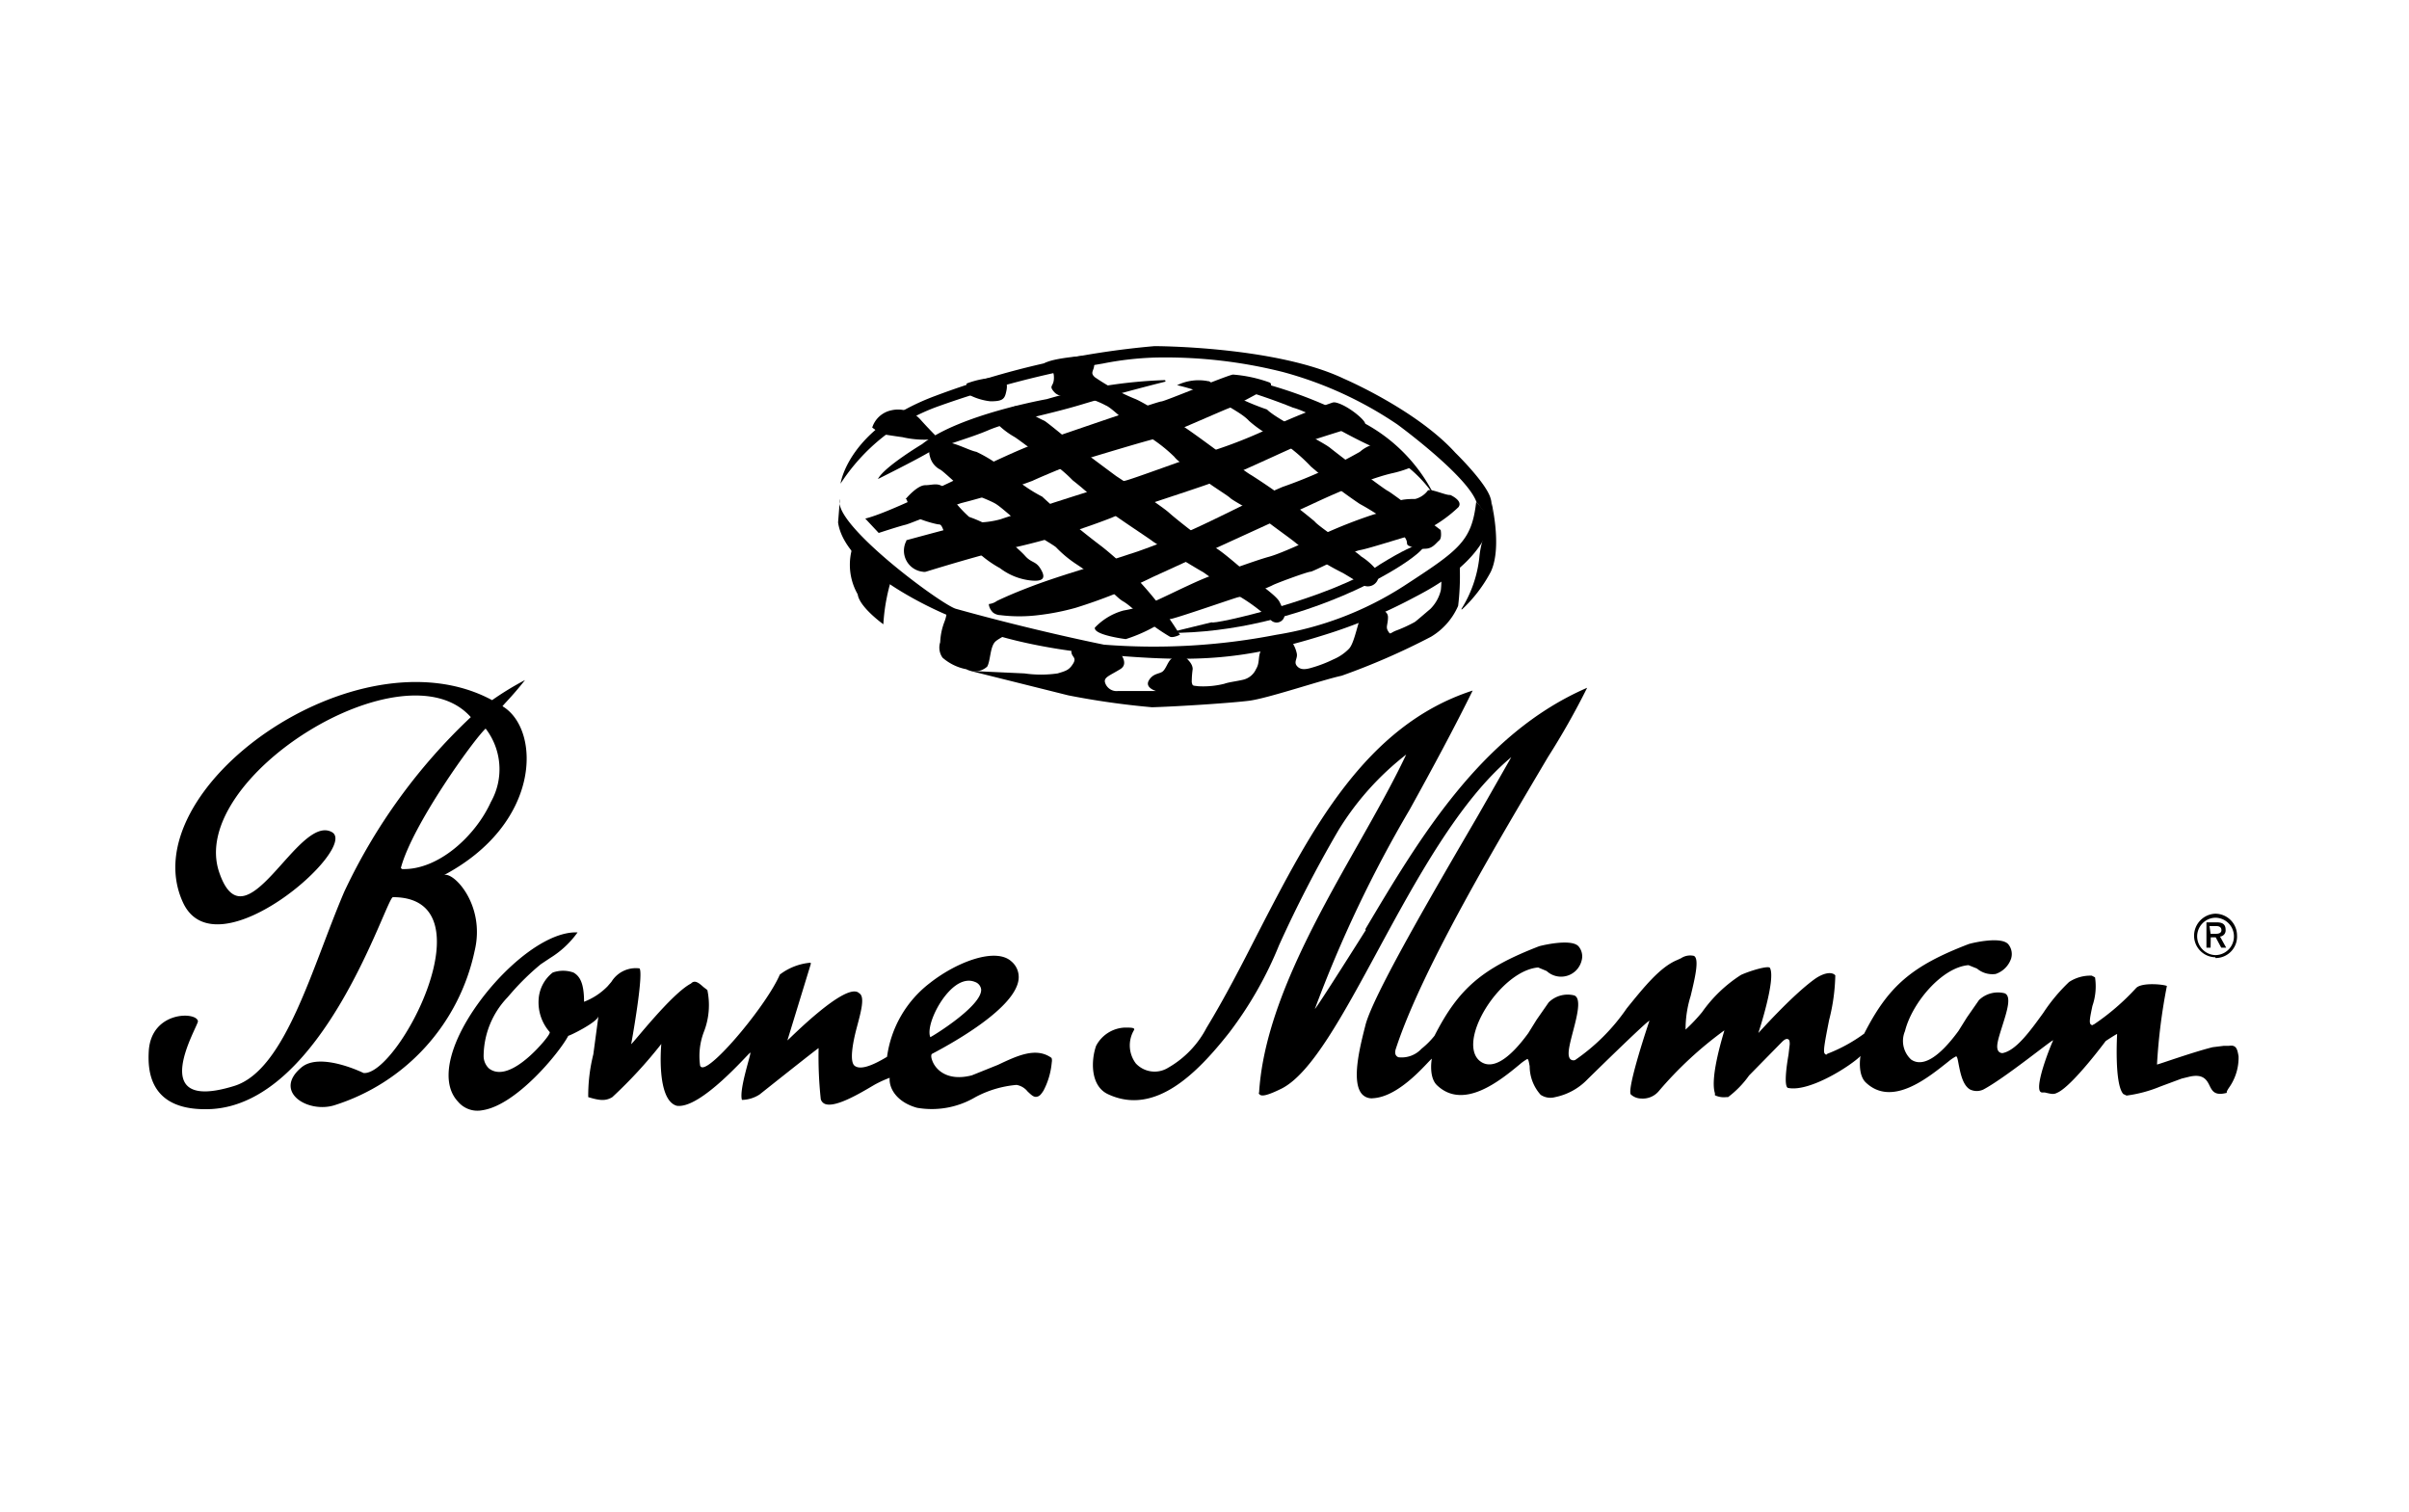 <svg viewBox="0 0 155.91 97.82" xmlns="http://www.w3.org/2000/svg"><path d="m92.18 35.34c-.47 1-8 5.66-16.58 5.62l2.82-.69c0 .2 7.78-1.55 10.9-3.75 3-1.85 2.86-1.18 2.86-1.18"/><path d="m56.82 31c.39-.78 2.86-2.26 2.86-2.26 2.41-1.91 8.07-2.91 8.07-2.91a30.45 30.45 0 0 1 7.62-1.23c.07 0 .09.1 0 .11-1 .25-3.46.89-5.34 1.46-2.42.73-4.76 1.11-6.06 1.67s-3.1 1-4 1.52-3.15 1.64-3.15 1.64"/><path d="m81.63 24.77a28.27 28.27 0 0 1 5.43 2.05 10.72 10.72 0 0 1 5.81 5.33 8.35 8.35 0 0 0 -3.63-3.06c-2.34-1-4.2-2.33-5.56-2.71a37.47 37.47 0 0 0 -3.56-1.23z"/><g fill-rule="evenodd"><path d="m54.36 32.3c-.56 1.57 6.57 6.84 7.51 7.1 5.2 1.45 9.58 2.32 9.58 2.32a41.33 41.33 0 0 0 11.15-.64 21.48 21.48 0 0 0 8.23-3.14c3.61-2.35 4.42-2.91 4.71-5.47l1 1.14c-.68 2.93-4.15 4.59-5.22 5.16a33 33 0 0 1 -5.58 2.31c-5.49 1.73-8.64 1.78-14.42 1.27-3.54-.32-7.63-1.14-10-2.54 0 0-6.61-2.7-7.08-6z"/><path d="m55.47 34.64a28 28 0 0 0 2.41 2.28 12.44 12.44 0 0 0 -.71 3.48s-1.55-1.11-1.66-1.94a3.85 3.85 0 0 1 0-3.82"/><path d="m56 33.56c2.16-.53 8.69-4.06 11.16-4.9s7.79-2.68 8-2.68 4.1-1.63 4.63-1.74a8.9 8.9 0 0 1 2.37.51.16.16 0 0 1 0 .3c-.73.4-2.4 1.31-2.56 1.34s-4.58 2-4.79 2-4.37 1.26-4.68 1.36-2.53 1-3.32 1.37a44.62 44.62 0 0 1 -4.53 1.42c-.47.11-3.26 1.32-3.68 1.42s-1.73.53-1.73.53z"/><path d="m58.66 35a1.37 1.37 0 0 0 1.06 2 .46.46 0 0 0 .2 0c.61-.19 3.94-1.21 5.37-1.49a44.47 44.47 0 0 0 6.64-2c1.53-.68 6-2 7.63-2.69s4.26-1.94 4.84-2.15 3.58-1.16 3.9-1.21-1-1.22-1.85-1.41a.46.46 0 0 0 -.2 0 41.41 41.41 0 0 0 -3.85 1.55 30.76 30.76 0 0 1 -4.26 1.68c-.79.21-5 1.79-5.37 1.84s-5.1 1.58-5.1 1.58-2.32.69-2.9.9a5.73 5.73 0 0 1 -1.68.21c-.21 0-4.43 1.15-4.43 1.15"/><path d="m64 39.09a1.07 1.07 0 0 0 .52-.2c.73-.35 1.47-.65 2.23-.94s1.52-.54 2.29-.79l2.32-.73 2.32-.76c.62-.22 1.24-.45 1.85-.7 2.55-1 5-2.4 7.48-3.46a30.25 30.25 0 0 0 5-2.27 2.29 2.29 0 0 1 1.48-.57 2 2 0 0 1 1.32 1.13c.14.22.63.34.37.5a7 7 0 0 1 -1.1.33c-.25.06-.51.13-.76.21-.52.16-1 .34-1.52.54-1 .38-2 .83-2.94 1.27l-10.23 4.68a34.25 34.25 0 0 1 -5 2 15.48 15.48 0 0 1 -2.44.48 10 10 0 0 1 -2.44 0 .83.83 0 0 1 -.47-.16.9.9 0 0 1 -.28-.5"/><path d="m70.82 40.66a4 4 0 0 1 1.89-1.15 8.94 8.94 0 0 0 2.11-.64c1.05-.47 3-1.47 3.79-1.68s2.57-.9 3.52-1.16 3.1-1.32 3.53-1.47a31.44 31.44 0 0 1 3.25-1.27c1.8-.45.74-1 2.69-1a1.5 1.5 0 0 0 .79-.52c.11-.22 1.21.31 1.47.26 0 0 .85.37.53.79a8.67 8.67 0 0 1 -2.53 1.68c-1 .26-3.26 1-3.84 1.1s-3.02 1.4-3.21 1.4-2.32.78-2.48.89a11.28 11.28 0 0 1 -2.2.76c-.09 0-3.55 1.21-4.32 1.4-.21 0-1.21.58-1.42.68a9.88 9.88 0 0 1 -1.53.63s-2.09-.26-2-.74"/><path d="m61.26 39.44s2.88 1 3.62 1.27-.09.48-.45.8-.32 1.26-.54 1.63a1.18 1.18 0 0 1 -1.35.17 3.26 3.26 0 0 1 -1.54-.75 1.13 1.13 0 0 1 -.15-1 4.09 4.09 0 0 1 .27-1.31 2.43 2.43 0 0 0 .17-.84"/><path d="m69.77 41.51 2.48.47s.94.9.26 1.32-1.06.52-1 .84a.78.78 0 0 0 .84.58h2.47s-.74-.21-.47-.68.68-.42.89-.58.32-.58.53-.79.73-.42.84-.26.58.47.58.89a6.05 6.05 0 0 0 -.06.85c.06.26.06.21.43.26a5.62 5.62 0 0 0 1.68-.16c.26-.1.79-.16 1.21-.26a1.22 1.22 0 0 0 .84-.69c.26-.42.11-.79.32-1.21s.26-.63.68-.73a1.78 1.78 0 0 1 1.06 0c.31.1.52.63.58.94s-.21.53 0 .79.52.26 1 .11a8.33 8.33 0 0 0 1.37-.53 3.07 3.07 0 0 0 1-.68c.37-.37.58-1.79.84-2.21s.37-.43.69-.43 1 .11 1 .59-.16.63 0 .89.11.16.47 0a9.15 9.15 0 0 0 1.27-.58c.21-.16.63-.53 1-.84a2.55 2.55 0 0 0 .68-1.21 5.14 5.14 0 0 0 0-1.21c0-.37 0-.48.53-.64s.63-.47.84-.31-.14.27-.14.8a15.71 15.71 0 0 1 -.11 2.37 4.34 4.34 0 0 1 -1.76 2 45 45 0 0 1 -5.78 2.52c-1.26.27-4.79 1.47-6 1.62s-4.58.37-6.27.42a51.39 51.39 0 0 1 -5.42-.77l-6.33-1.58 3.49.16a7.54 7.54 0 0 0 2.15 0c.53-.16.74-.21 1-.63s-.11-.42-.11-.79a1.08 1.08 0 0 1 .43-.69"/><path d="m56.45 27.67a1.65 1.65 0 0 1 1.21-1.11 1.94 1.94 0 0 1 1.9.58c.47.53.94 1 .94 1s.27.26-.47.31a6.25 6.25 0 0 1 -1.63-.16c-.4-.05-1.4-.21-1.4-.21z"/><path d="m58.61 32.3s.74-.9 1.27-.9.94-.26 1.42.37a8.09 8.09 0 0 0 1.42 1.68 8.62 8.62 0 0 1 1.84.9c.37.37 1.37 1.16 1.79 1.63s.68.31 1 .84.26.85-.69.74a4 4 0 0 1 -1.94-.79 7.23 7.23 0 0 1 -1.61-1.2c-.42-.42-1.71-.64-1.87-.85s-.24-.78-.45-.78-1.6-.38-1.71-.64-.42-1-.42-1"/><path d="m76.35 41.06a22 22 0 0 0 -5-5.66 50.66 50.66 0 0 1 -3.9-3.26 9.72 9.72 0 0 1 -1.94-1.32 9 9 0 0 0 -2.32-1.58c-.53-.1-1.58-.73-2.26-.63s-.9.42-.74.95a1.3 1.3 0 0 0 .68.84c.32.21 1.32 1.21 1.64 1.37s1.52.58 1.94.84 1.37 1.16 1.89 1.53 1.74 1.06 2 1.27a7.57 7.57 0 0 0 1.32 1.1 16.83 16.83 0 0 1 1.63 1.21c.79.64 1.05 1 1.42 1.21s1.1.9 1.47 1.21a12.75 12.75 0 0 0 1.53 1.06c.22.11.69-.14.69-.14"/><path d="m62.56 24.82a5.79 5.79 0 0 1 2-.38c.73.11.64.59.54 1s-.27.53-1 .53a3.9 3.9 0 0 1 -1.58-.53z"/><path d="m70.39 23a.69.69 0 0 1 .43.58c0 .42-.31.53.05.84a14 14 0 0 0 2.53 1.37c.58.21 2.26 1.32 2.89 1.63s4.26 3.11 4.68 3.32a39.52 39.52 0 0 1 4.11 3c.21.31 2.69 1.94 3 2.26a4.25 4.25 0 0 1 1.1 1 .7.7 0 0 1 -1.07.81c-.14-.09-1.2-.74-1.24-.75a16.87 16.87 0 0 1 -3.1-2c-.32-.26-1.58-1.15-1.95-1.47s-2-1.16-2.21-1.37-1.84-1.16-1.94-1.47-1.16-.55-1.67-1.19a9.83 9.83 0 0 0 -2.43-1.74c-.31-.1-1.58-1.42-2-1.58a5.52 5.52 0 0 0 -1.68-.58c-.79-.05-1.32.11-1.68-.31s0-.31 0-.9-.22-.33-.43-.44c-1.51-.75 2.62-1 2.63-1"/><path d="m76.2 24.92a3.17 3.17 0 0 1 2-.25h.05a16.91 16.91 0 0 0 3.75 1.83c.61.63 3.56 2.06 4.08 2.48s3.42 2.63 3.74 2.79 3.42 2.53 3.42 2.53.1.52-.1.68-.42.53-.9.53a2 2 0 0 1 -1.1-.21c-.21-.16.16-.21-.59-.95a15.13 15.13 0 0 0 -2.55-1.74 33.59 33.59 0 0 1 -3.16-2.42 11.43 11.43 0 0 0 -2-1.68 7.63 7.63 0 0 1 -2-1.27c-.47-.52-1.48-.95-1.85-1.32a13 13 0 0 0 -2.84-1"/><path d="m65.34 26.44s.55-.36.91 0a7.37 7.37 0 0 0 1.36.8c.31.21 1.32 1.05 1.84 1.47s2.79 2.1 2.79 2.1 2.9 1.9 3.42 2.37 2.48 2 3 2.27 2.27 1.84 2.63 2.15 1.37 1 1.53 1.37a3 3 0 0 1 .31.91.52.52 0 0 1 -.88.25 11.37 11.37 0 0 0 -2.11-1.58c-.74-.36-2.14-1.46-2.32-1.55s-3-1.79-3.26-2-3.31-2.18-3.56-2.55a20.22 20.22 0 0 0 -1.58-1.37 8.59 8.59 0 0 0 -1.63-1.32c-.58-.31-1.63-1.15-2.11-1.47a5.2 5.2 0 0 1 -1.36-1.1c-.11-.27.2-.44.36-.54a2.69 2.69 0 0 1 .68-.21"/><path d="m96.48 32.3s.79 3.06 0 4.71a9.16 9.16 0 0 1 -1.85 2.42s-.07 0-.06 0a7.86 7.86 0 0 0 1.17-3.33 6 6 0 0 1 .86-2.6"/><path d="m95.55 32.47c-.64-1.73-5.11-5-5.11-5a24.61 24.61 0 0 0 -7.39-3.39 31.09 31.09 0 0 0 -8.32-.94 20.37 20.37 0 0 0 -3.37.39 61.84 61.84 0 0 0 -10.65 2.77 12.58 12.58 0 0 0 -6.31 5s.47-3.58 6.16-5.69a53.51 53.51 0 0 1 14.16-3.21s7.84 0 12.26 2.11c0 0 4.68 2 7.21 4.79 0 0 2.21 2.15 2.31 3.1l.18 1.54z"/></g><path d="m32.61 45.76-.09-.06c.31-.36.71-.74 1.46-1.69a19.25 19.25 0 0 0 -2.13 1.3c-8.74-4.71-23.4 5.8-20 13.11 2.16 4.61 11.42-3.57 9.63-4.57-2.2-1.22-5.59 7.6-7.29 2.61-2.1-6.11 12-14.89 16.28-10.05a37.2 37.2 0 0 0 -8.19 11.3c-2.08 4.85-3.8 11.55-7.13 12.57-5.83 1.8-2.3-3.91-2.34-4.19-.07-.63-3-.68-3.18 1.9-.07 1.19-.05 4 4.09 3.78 7.28-.46 11.28-13.7 11.71-13.71 6.39 0 .34 11.57-1.9 11.38 0 0-2.77-1.37-4-.38-1.9 1.57.36 3 2.1 2.47a13.38 13.38 0 0 0 9.09-10c.72-3-1.42-5.18-2-4.89 6.28-3.33 6.28-9.31 3.89-10.88m-6.61 10.44h-.05v-.05c.75-2.79 4.71-8.29 5.48-9a4.31 4.31 0 0 1 .34 4.75c-1 2.21-3.43 4.44-5.78 4.34"/><path d="m68.05 68.46c-1-.72-2.23-.13-3.46.45l-1.69.68c-1.62.42-2.39-.4-2.58-1-.07-.19-.06-.35 0-.39 1.6-.84 5.37-3 5.6-4.8a1.32 1.32 0 0 0 -.46-1.18c-1-.92-3.5 0-5.27 1.39a7.23 7.23 0 0 0 -2.78 4.78c-1.09.66-1.77.84-2.1.58s-.14-1.42.14-2.47.54-2 .16-2.22c-.81-.83-4.56 3-4.65 3.05l1.51-4.93c0-.06 0-.08 0-.1a3.8 3.8 0 0 0 -2 .77c-.82 1.91-4.22 6-5 6a.15.15 0 0 1 -.16-.12 4.38 4.38 0 0 1 .24-2.16 4.75 4.75 0 0 0 .23-2.72l-.26-.2c-.27-.24-.55-.49-.8-.22-1.27.66-3.78 3.91-3.87 3.92.23-1.26.78-4.59.54-4.9a1.85 1.85 0 0 0 -1.82.87l-.25.29a4.28 4.28 0 0 1 -1.52 1c0-1.28-.31-1.67-.68-1.89a2 2 0 0 0 -1.35 0 2.38 2.38 0 0 0 -.91 1.74 2.9 2.9 0 0 0 .71 2.1c.07.06-.19.4-.42.67s-2.27 2.66-3.51 1.69a1.11 1.11 0 0 1 -.34-.8 5.55 5.55 0 0 1 1.54-3.79l.26-.3a16.19 16.19 0 0 1 1.9-1.85l.6-.4a6.13 6.13 0 0 0 1.78-1.66c-2.54-.11-6.31 3.64-7.74 6.82-.8 1.79-.82 3.26 0 4.13a1.64 1.64 0 0 0 1.57.56c2.19-.31 5-3.73 5.57-4.82.1 0 1.85-.86 1.95-1.26l-.33 2.46a11 11 0 0 0 -.33 2.77c.72.22 1.12.27 1.56 0a29.63 29.63 0 0 0 3.17-3.44s-.35 3.62 1 4c1.56.23 4.67-3.44 4.76-3.44s-.75 2.4-.54 3.06a2.18 2.18 0 0 0 1.14-.35s3.77-3 3.82-3a25.65 25.65 0 0 0 .14 3.3.47.47 0 0 0 .27.31c.66.26 2.18-.63 3.19-1.23a7.13 7.13 0 0 1 1-.46c-.06.69.47 1.58 1.77 1.94a5.55 5.55 0 0 0 3.78-.69 6.88 6.88 0 0 1 2.66-.79 1.17 1.17 0 0 1 .72.43c.2.18.37.37.57.34s.29-.15.45-.39a4.81 4.81 0 0 0 .54-1.84.62.62 0 0 0 0-.24m-6.66-4.34c.58-.62 1.18-.84 1.7-.62a.59.59 0 0 1 .39.48c.06 1.06-3.09 3-3.29 3.09-.24-.57.36-2.06 1.2-2.95"/><path d="m88.36 60.14c3.53-5.94 7.53-12.67 14.36-15.63a49.29 49.29 0 0 1 -2.54 4.49c-3 5.08-8.12 13.59-9.84 18.87-.13.38.06.51.17.55a1.75 1.75 0 0 0 1.49-.55 5.29 5.29 0 0 0 .84-.84c1.57-3.08 3.1-4.37 6.76-5.79.15-.05 2.09-.52 2.56 0a1 1 0 0 1 .2.93 1.37 1.37 0 0 1 -2.26.67l-.55-.23c-1.72.14-3.66 2.45-4.11 4.27-.21.85-.07 1.51.4 1.83.75.51 1.81-.12 3.07-1.85l.54-.87.78-1.12a1.75 1.75 0 0 1 1.66-.45c.47.19.18 1.32-.08 2.31s-.4 1.57-.18 1.81a.3.3 0 0 0 .31.06 12.9 12.9 0 0 0 3.34-3.34c1.11-1.37 2.15-2.67 3.26-3.13l.26-.12a1.07 1.07 0 0 1 .83-.15c.37.19.06 1.46-.21 2.59a7.23 7.23 0 0 0 -.33 2.18 11.25 11.25 0 0 0 1.07-1.13 9 9 0 0 1 2.52-2.41c.62-.28 1.78-.62 1.87-.45.4.73-.74 4.18-.75 4.21s2.1-2.36 3.62-3.47c.58-.42 1.13-.52 1.36-.26a12.5 12.5 0 0 1 -.4 2.89c-.29 1.47-.4 2.07-.28 2.18s.09.05.18 0a10.23 10.23 0 0 0 2.37-1.3c1.57-3.08 3.08-4.38 6.75-5.79.16-.06 2.09-.53 2.57 0a1 1 0 0 1 .19.93 1.59 1.59 0 0 1 -1 1 1.54 1.54 0 0 1 -1.21-.35l-.55-.22c-1.72.14-3.66 2.45-4.11 4.27a1.63 1.63 0 0 0 .4 1.84c.74.51 1.8-.13 3.06-1.85l.55-.88.78-1.12a1.77 1.77 0 0 1 1.66-.44c.47.19.14 1.19-.14 2.08s-.45 1.4-.26 1.67a.32.32 0 0 0 .27.12c.87-.17 1.77-1.41 2.63-2.6a11.28 11.28 0 0 1 1.67-2 2.51 2.51 0 0 1 1.47-.41l.21.11a3.88 3.88 0 0 1 -.17 1.85c-.15.72-.23 1.1-.1 1.2s.11 0 .19 0a15.25 15.25 0 0 0 2.73-2.35c.36-.4 1.85-.24 2-.14a37 37 0 0 0 -.64 5.08c.09 0 2.25-.78 3.6-1.12l.73-.09h.33c.49-.08.54.24.62.68v.17a3.37 3.37 0 0 1 -.64 1.89c-.13.21-.15.26-.11.3-.78.21-.95-.1-1.13-.47s-.42-.79-1.35-.56l-.45.11-1.4.52a8.62 8.62 0 0 1 -2.17.58l-.21-.1c-.59-.65-.4-3.84-.4-3.88s-.74.45-.74.45-2.12 2.86-3.1 3.33c-.26.13-.33.12-.84 0h-.19a.19.19 0 0 1 -.13-.09c-.25-.48.53-2.54.86-3.29-.12 0-3.14 2.46-4.52 3.19a1 1 0 0 1 -.85 0c-.49-.27-.64-1.1-.75-1.65-.06-.33-.09-.48-.16-.5a2.75 2.75 0 0 0 -.49.33c-1.27 1-3.64 3-5.36 1.36-.55-.53-.34-1.71-.34-1.71-.58.59-3.24 2.33-4.66 2.07-.32 0-.13-1.41 0-2.14l.08-.68c0-.15 0-.3-.11-.34s-.22 0-.45.24l-2.07 2.11a6.33 6.33 0 0 1 -1.36 1.4h-.12a1.34 1.34 0 0 1 -.73-.12v-.13c-.35-1.09.61-4 .61-4.07a24.44 24.44 0 0 0 -4.25 3.94 1.35 1.35 0 0 1 -1.14.47 1 1 0 0 1 -.67-.27c-.19-.34.62-3 1.21-4.76-.09-.06-4 3.78-4 3.78a4 4 0 0 1 -2.1 1.16 1.14 1.14 0 0 1 -.94-.15 2.78 2.78 0 0 1 -.71-1.85c-.06-.33-.08-.44-.15-.47a3 3 0 0 0 -.48.34c-1.28 1.06-3.65 3-5.37 1.36-.55-.53-.34-1.7-.33-1.72-.29.22-2.05 2.45-3.79 2.56a.84.84 0 0 1 -.77-.31c-.64-.82-.09-3 .17-4.06l.08-.31c.44-1.89 4.55-8.9 7.26-13.55l2.19-3.84s0 0 0 0c-3.35 2.79-6.14 7.91-8.59 12.43-2.32 4.29-4.33 8-6.24 9-1 .5-1.31.51-1.43.42s-.07-.09-.06-.18c.34-5.3 3.56-11 6.39-16 1.17-2.07 2.26-4 3.13-5.84a18.3 18.3 0 0 0 -4.38 4.89 80.32 80.32 0 0 0 -3.85 7.45 24.49 24.49 0 0 1 -3.22 5.65c-2.05 2.6-4.78 5.41-7.83 4-1.18-.53-1.12-2.21-.79-3.14a2.2 2.2 0 0 1 1.85-1.18c.34 0 .56 0 .61.08a.08.08 0 0 1 0 .07 1.94 1.94 0 0 0 .11 2.17 1.66 1.66 0 0 0 2.09.28 6.36 6.36 0 0 0 2.49-2.59c1.18-1.94 2.27-4.06 3.32-6.12 3.41-6.6 6.92-13.44 13.9-15.7-1.16 2.36-2.58 5-4.08 7.71a80.84 80.84 0 0 0 -6.13 12.89c.08 0 3.3-5.11 3.3-5.11"/><path d="m143.07 61.33h-.27v-1.64h.67c.3 0 .57.08.57.47a.4.4 0 0 1 -.36.45l.4.72h-.32l-.36-.67h-.32zm0-.9h.35c.19 0 .36-.06.35-.25s-.16-.25-.34-.25h-.43zm.32 1.52a1.4 1.4 0 0 1 -1.39-1.38 1.43 1.43 0 0 1 1.37-1.44 1.41 1.41 0 0 1 1.41 1.4 1.39 1.39 0 0 1 -1.41 1.47m0-.19a1.21 1.21 0 0 0 0-2.42 1.21 1.21 0 0 0 -1.17 1.23 1.22 1.22 0 0 0 1.21 1.19"/></svg>